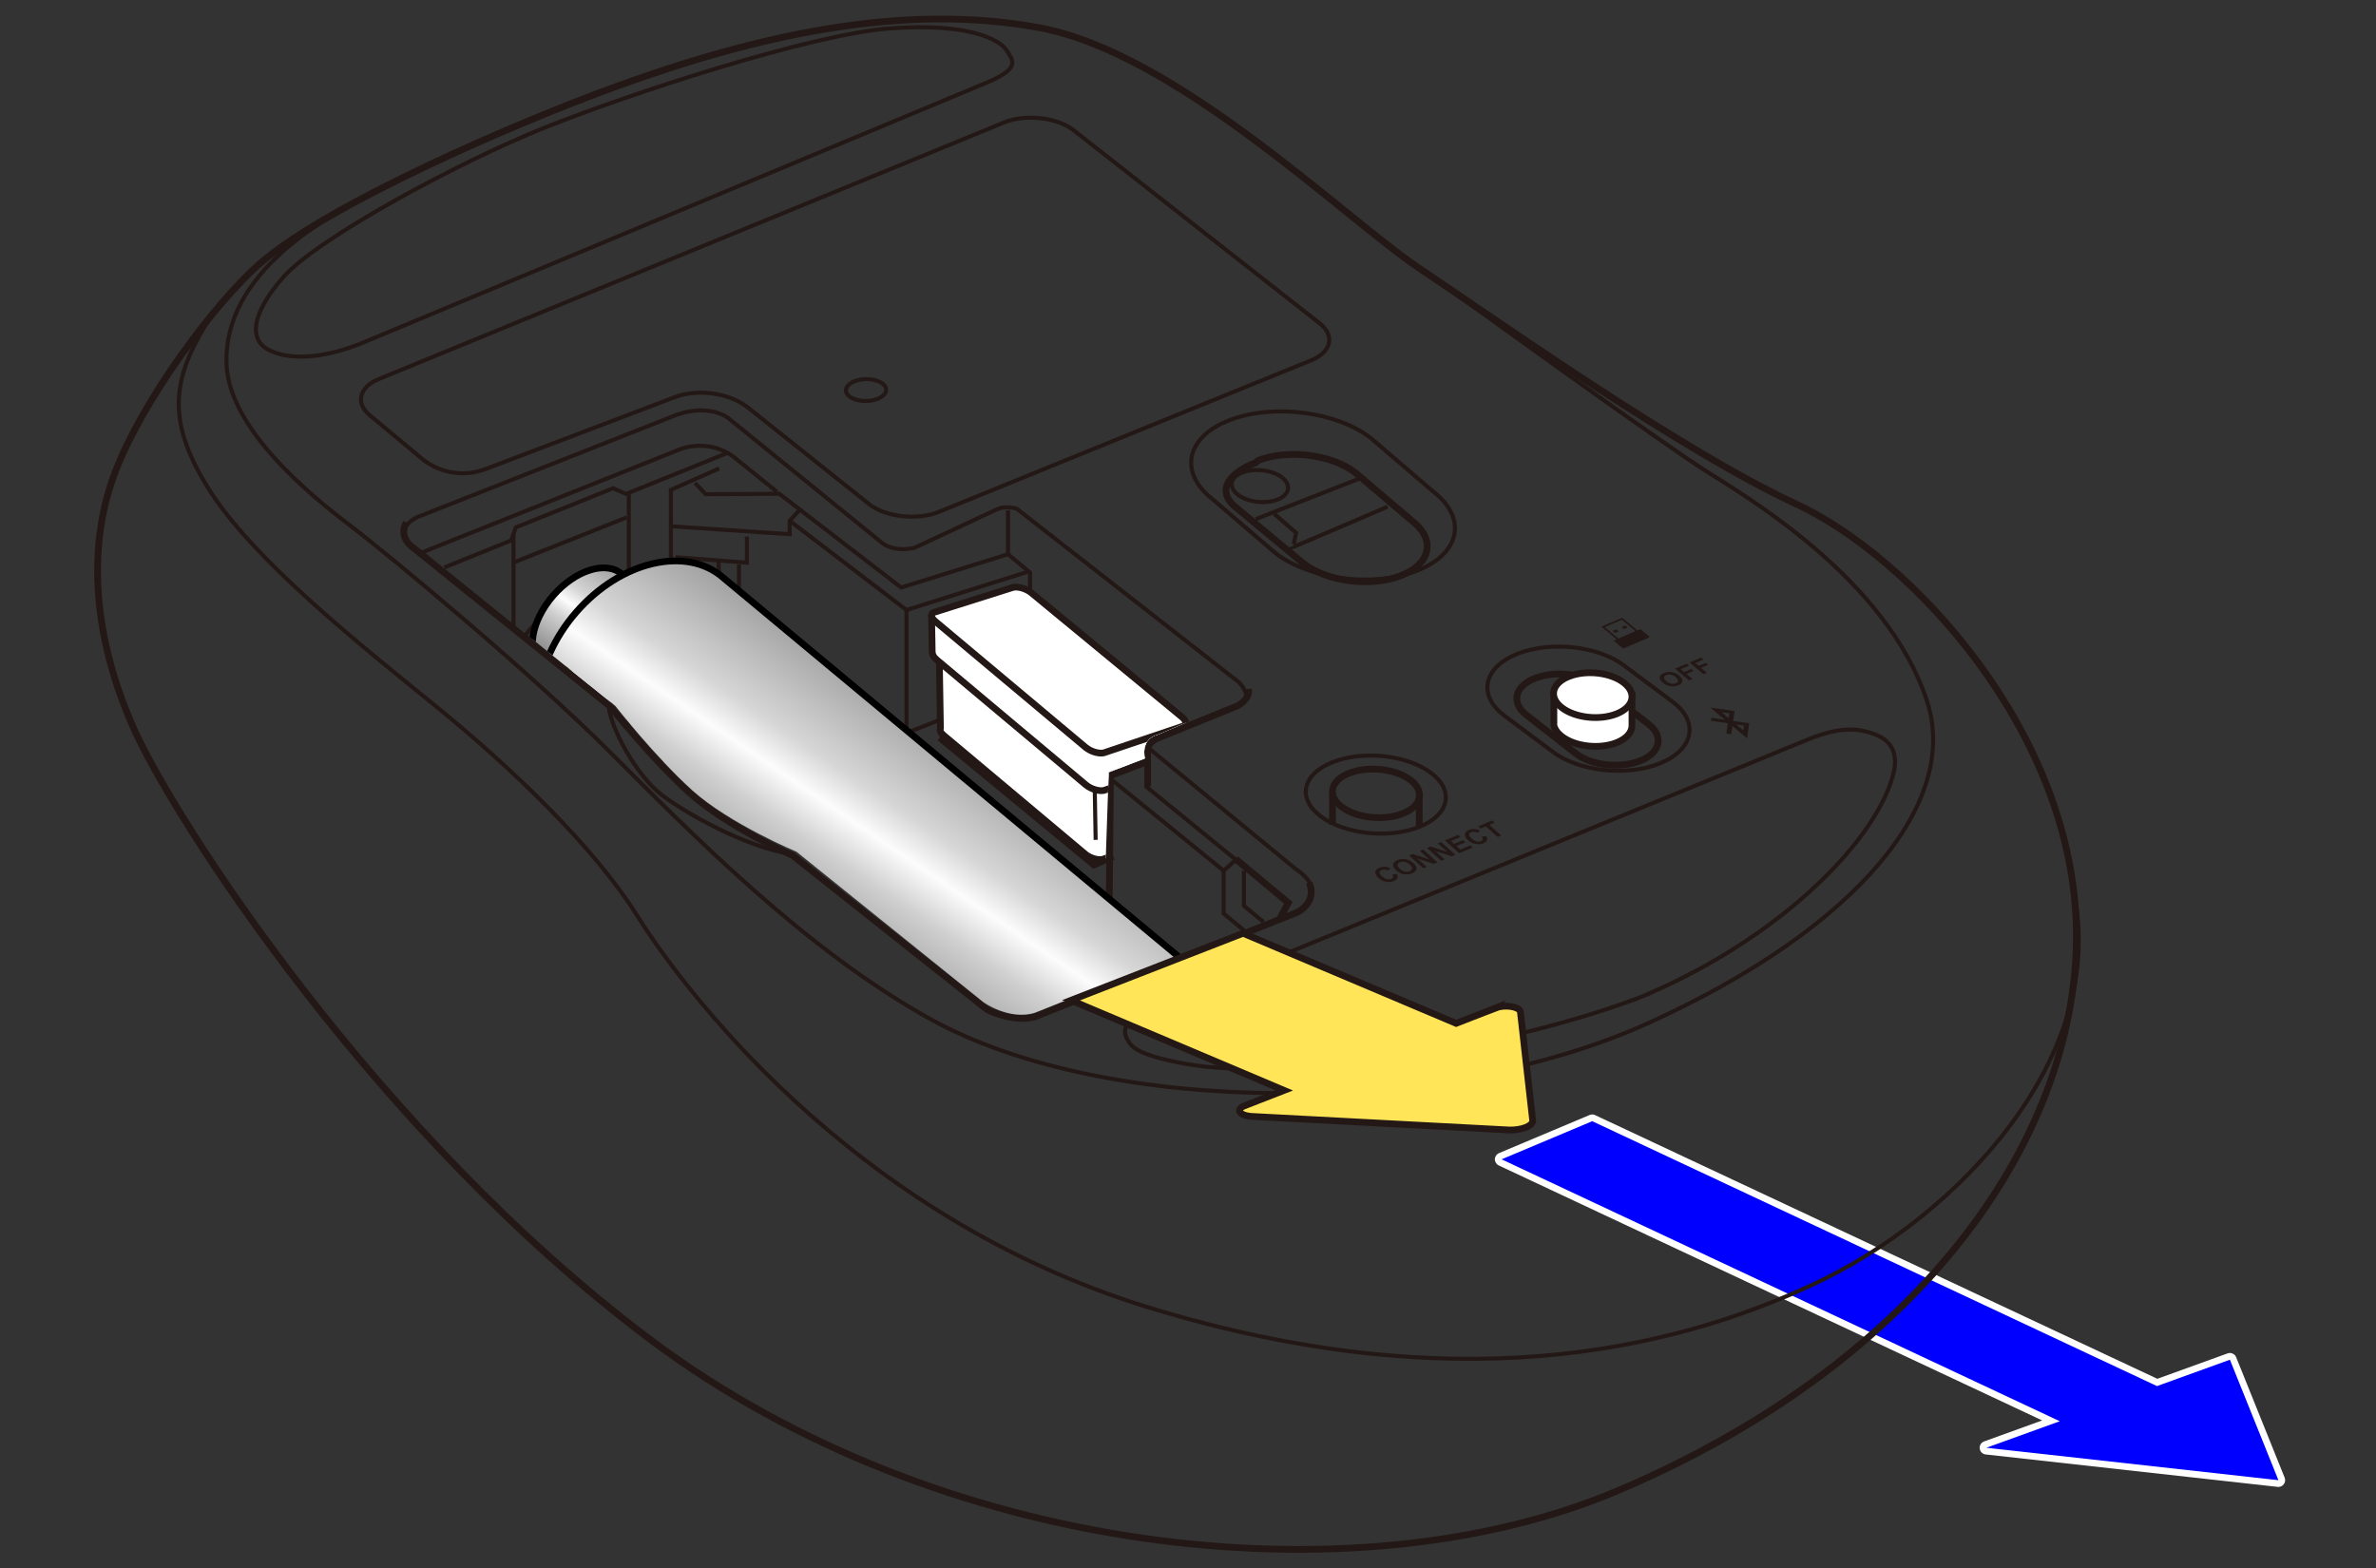 <?xml version="1.0" encoding="UTF-8"?>
<svg id="_レイヤー_1" data-name="レイヤー_1" xmlns="http://www.w3.org/2000/svg" version="1.1" xmlns:xlink="http://www.w3.org/1999/xlink" viewBox="0 0 250 165">
  <rect x="0" y="0" width="250" height="165" fill="#333333" stroke="none"/>
  <!-- Generator: Adobe Illustrator 29.2.1, SVG Export Plug-In . SVG Version: 2.1.0 Build 116)  -->
  <defs>
    <clipPath id="clippath">
      <path d="M49.148,61.728l15.605,12.563s4.245,5.427,8.124,8.907,10.93,6.432,10.93,6.432l19.661,15.827s2.728,1.96,5.429,1.112l15.97-6.383-8.55-9.089.342-9.827,3.812-1.459s-.542-2.042,1.347-2.502l5.57-2.373-22.042-16.958-30-7.375-26.198,11.124Z" fill="none"/>
    </clipPath>
    <linearGradient id="_名称未設定グラデーション_193" data-name="名称未設定グラデーション 193" x1="65.143" y1="60.19" x2="57.584" y2="71.267" gradientUnits="userSpaceOnUse">
      <stop offset="0" stop-color="#a1a1a1"/>
      <stop offset=".3" stop-color="#d6d6d6"/>
      <stop offset=".418" stop-color="#fcfcfc"/>
      <stop offset=".553" stop-color="#cfcfcf"/>
      <stop offset="1" stop-color="#6b6b6b"/>
    </linearGradient>
    <linearGradient id="_名称未設定グラデーション_1931" data-name="名称未設定グラデーション 193" x1="100.574" y1="77.433" x2="82.324" y2="104.177" xlink:href="#_名称未設定グラデーション_193"/>
  </defs>
  <g>
    <path d="M208.968,152.699c-.164-.018-.293-.146-.312-.31s.076-.319.231-.375l6.914-2.5-57.954-27.198c-.127-.06-.207-.188-.204-.328.003-.14.088-.265.217-.319l9.535-4.012c.044-.019.091-.028.138-.028.052,0,.103.011.15.034l59.291,27.811,7.535-2.724c.039-.015.08-.021.12-.021.141,0,.273.084.329.222l5.104,12.677c.046.116.028.247-.047.347-.067.089-.172.14-.282.14-.013,0-30.766-3.416-30.766-3.416Z" fill="blue"/>
    <path d="M167.532,117.983l59.424,27.874,7.673-2.774,5.104,12.677-30.726-3.413,7.719-2.791-58.729-27.561,9.535-4.012M167.532,117.275c-.093,0-.187.018-.275.055l-9.535,4.012c-.258.109-.428.359-.434.639-.006.28.154.537.407.656l57.181,26.834-6.11,2.209c-.31.112-.502.423-.463.75.039.327.298.584.625.621l30.726,3.413c.026.003.052.004.078.004.22,0,.429-.103.564-.28.151-.199.186-.462.093-.693l-5.104-12.677c-.111-.275-.376-.444-.657-.444-.08,0-.161.014-.241.042l-7.397,2.674-59.158-27.749c-.095-.045-.198-.067-.301-.067h0Z" fill="#fff"/>
  </g>
  <g>
    <g>
      <g>
        <g>
          <path d="M174.631,80.341h0c-3.52,1.407-8.616.827-11.326-1.288l-5.137-3.841c-2.709-2.115-2.046-4.997,1.474-6.404h0c3.52-1.407,8.616-.827,11.326,1.288l5.137,3.841c2.709,2.115,2.046,4.997-1.474,6.404Z" fill="none" stroke="#231815" stroke-miterlimit="10" stroke-width=".425"/>
          <path d="M172.589,80.058h0c-2.112.844-5.171.497-6.797-.773l-5.195-4.056c-1.626-1.269-1.228-2.999.884-3.843h0c2.112-.844,5.171-.497,6.797.773l5.195,4.056c1.626,1.269,1.228,2.999-.884,3.843Z" fill="none" stroke="#231815" stroke-miterlimit="10" stroke-width=".709"/>
          <path d="M171.715,72.829v3.538c-.013.697-.566,1.362-1.609,1.779-1.806.722-4.396.427-5.786-.658-.462-.361-.734-.764-.823-1.168v-3.369" fill="#fff" stroke="#231815" stroke-miterlimit="10" stroke-width=".709"/>
          <path d="M148.368,82.051c1.572,1.167,1.238,2.756-.744,3.549s-4.864.489-6.435-.679c-1.572-1.167-1.238-2.756.744-3.549,1.983-.793,4.864-.489,6.435.679Z" fill="none" stroke="#231815" stroke-miterlimit="10" stroke-width=".709"/>
          <path d="M150.535,81.305c2.527,1.877,1.991,4.433-1.197,5.707s-7.821.786-10.349-1.091-1.991-4.433,1.197-5.707c3.188-1.275,7.821-.786,10.349,1.091Z" fill="none" stroke="#231815" stroke-miterlimit="10" stroke-width=".425"/>
          <path d="M171.788,105.264c14.78-5.909,25.381-16.385,27.381-23.635.792-2.872-.684-3.94-2.124-4.44-1.806-.626-3.63-.65-6.766.604l-68.625,28.148c-3.135,1.254-3.642,2.209-3.088,3.336.442.899,1.087,1.742,6.27,2.686,10.217,1.862,33.97-1.508,48.75-7.417" fill="none" stroke="#231815" stroke-miterlimit="10" stroke-width=".425"/>
          <path d="M38.016,36.13c-4.14,1.655-7.764,1.833-9.931.583-1.633-.942-1.921-3.364,1.672-7.495,3.592-4.131,18.612-12.211,27.538-15.78,8.926-3.569,27.985-9.817,36.294-10.444,8.309-.627,11.605,1.175,12.318,2.296s1.609,1.934-2.53,3.589l-65.361,27.251Z" fill="none" stroke="#231815" stroke-miterlimit="10" stroke-width=".425"/>
          <path d="M78.585,42.796l12.948,10.322c1.755,1.304,5.004,1.647,7.218.761l39.171-15.95c2.215-.885,2.59-2.677.835-3.981l-25.878-20.309c-1.755-1.304-5.004-1.647-7.218-.761l-65.739,26.983c-2.215.885-2.59,2.677-.835,3.981l5.516,4.595c1.808,1.343,4.244,1.822,6.648.86l19.687-7.48c2.22-.887,5.521-.598,7.646.98Z" fill="none" stroke="#231815" stroke-miterlimit="10" stroke-width=".425"/>
          <path d="M149.064,60.067h0c-4.576,1.772-11.274.924-14.884-1.883l-6.579-5.641c-3.61-2.807-2.82-6.554,1.756-8.325h0c4.576-1.772,11.274-.924,14.884,1.883l6.579,5.641c3.61,2.807,2.82,6.554-1.756,8.325Z" fill="none" stroke="#231815" stroke-miterlimit="10" stroke-width=".425"/>
          <path d="M147.397,60.58h0c-3.155,1.221-7.772.637-10.26-1.298l-7.235-6.003c-1.775-1.525-.902-3.39,2.253-4.611l.212-.212c3.155-1.221,7.772-.637,10.26,1.298l5.981,5.087c2.489,1.935,1.944,4.518-1.211,5.739Z" fill="none" stroke="#231815" stroke-miterlimit="10" stroke-width=".709"/>
          <path d="M135.588,57.739c.051.039,10.414-4.422,10.414-4.422" fill="none" stroke="#231815" stroke-miterlimit="10" stroke-width=".425"/>
          <path d="M134.892,50.247c1.014.788.794,1.831-.491,2.328s-3.149.262-4.163-.527-.794-1.831.491-2.328,3.149-.262,4.163.527Z" fill="none" stroke="#231815" stroke-miterlimit="10" stroke-width=".425"/>
          <path d="M64.752,9.129c-10.685,3.88-30.333,12.417-37.427,18.623-4.726,4.135-12.418,14.414-15.301,22.175-2.883,7.761-2.217,17.075,1.996,26.61s25.624,42.905,54.55,64.529c30.182,22.563,73.857,27.645,101.783,15.744,32.399-13.807,48.341-37.697,48.12-58.764-.222-21.066-17.518-39.471-29.493-45.015-11.974-5.544-31.228-19.153-39.693-24.836-7.743-5.199-25.501-22.618-39.915-25.279-14.414-2.661-29.704.796-44.62,6.213Z" fill="none" stroke="#231815" stroke-miterlimit="10" stroke-width=".709"/>
          <path d="M42.752,55.004s-1,1.5.875,2.75l20.625,16.625s4.25,5.375,8.25,9,10.875,6.625,10.875,6.625l20.5,16.25s2.75,1.375,5,.75l27.625-11s2.125-1,1.25-3.125" fill="none" stroke="#231815" stroke-miterlimit="10" stroke-width=".709"/>
          <path d="M120.752,82.754v-3.5s-.375-1.125,1.5-1.75l8-3.25s1.25-.625,1.125-1.75" fill="none" stroke="#231815" stroke-miterlimit="10" stroke-width=".709"/>
          <polyline points="98.877 77.629 115.111 91.023 117.127 90.129" fill="none" stroke="#231815" stroke-miterlimit="10" stroke-width=".709"/>
          <polyline points="120.752 80.129 116.839 81.628 116.714 95.143" fill="none" stroke="#231815" stroke-miterlimit="10" stroke-width=".709"/>
          <polyline points="130.002 90.379 135.555 94.999 134.618 96.754" fill="none" stroke="#231815" stroke-miterlimit="10" stroke-width=".709"/>
          <line x1="149.336" y1="83.426" x2="149.336" y2="86.975" fill="none" stroke="#231815" stroke-miterlimit="10" stroke-width=".709"/>
          <line x1="140.204" y1="83.412" x2="140.204" y2="86.799" fill="none" stroke="#231815" stroke-miterlimit="10" stroke-width=".709"/>
          <polyline points="136.127 57.254 136.377 56.067 134.064 54.067" fill="none" stroke="#231815" stroke-miterlimit="10" stroke-width=".425"/>
          <line x1="132.127" y1="54.629" x2="143.242" y2="50.277" fill="none" stroke="#231815" stroke-miterlimit="10" stroke-width=".425"/>
          <path d="M131.219,73.318s-.301-1.105-.967-1.605l-23.25-18.167s-1.167-.417-2.167.083l-8.583,4s-2.25.667-3.75-.75l-15.917-12.917s-1.917-1.5-5.333-.333l-27.25,10.75s-1.44.579-1.512,1.665" fill="none" stroke="#231815" stroke-miterlimit="10" stroke-width=".425"/>
          <path d="M44.195,58.212l27.306-10.917s3.25-1.417,6.167,1.167l4.083,3.292" fill="none" stroke="#231815" stroke-miterlimit="10" stroke-width=".425"/>
          <polyline points="76.544 47.659 66.161 51.86 65.874 51.976 64.502 51.379 54.267 55.501 53.781 56.868 46.752 59.712" fill="none" stroke="#231815" stroke-miterlimit="10" stroke-width=".425"/>
          <line x1="66.161" y1="51.86" x2="66.161" y2="76.635" fill="none" stroke="#231815" stroke-miterlimit="10" stroke-width=".425"/>
          <polyline points="75.668 49.296 70.585 51.546 70.585 79.046 69.355 80.263" fill="none" stroke="#231815" stroke-miterlimit="10" stroke-width=".425"/>
          <path d="M70.585,78.296s4.833-2.833,6.083-4.583,1.083-3.25,1.083-4.75v-9.583" fill="none" stroke="#231815" stroke-miterlimit="10" stroke-width=".425"/>
          <polyline points="71.085 58.629 78.585 59.212 78.585 56.462" fill="none" stroke="#231815" stroke-miterlimit="10" stroke-width=".425"/>
          <polyline points="70.585 55.379 83.085 56.212 83.085 54.796 84.168 53.629 82.002 51.962 74.252 52.004 73.127 50.817" fill="none" stroke="#231815" stroke-miterlimit="10" stroke-width=".425"/>
          <line x1="75.597" y1="58.98" x2="76.085" y2="74.325" fill="none" stroke="#231815" stroke-miterlimit="10" stroke-width=".425"/>
          <line x1="54.032" y1="56.164" x2="54.032" y2="66.379" fill="none" stroke="#231815" stroke-miterlimit="10" stroke-width=".425"/>
          <path d="M74.186,75.937c.066-3.308-.83-8.933-3.601-11.995" fill="none" stroke="#231815" stroke-miterlimit="10" stroke-width=".425"/>
          <line x1="54.032" y1="59.192" x2="65.939" y2="54.442" fill="none" stroke="#231815" stroke-miterlimit="10" stroke-width=".425"/>
          <path d="M57.719,68.825c1.172-1.621,2.893-2.324,3.845-1.571s.774,2.678-.398,4.298" fill="none" stroke="#231815" stroke-miterlimit="10" stroke-width=".425"/>
          <path d="M56.421,67.886c1.687-2.334,4.166-3.346,5.537-2.262s1.114,3.856-.573,6.189" fill="none" stroke="#231815" stroke-miterlimit="10" stroke-width=".425"/>
          <path d="M55.225,66.918c2.43-3.361,5.999-4.819,7.973-3.257,1.974,1.562,1.605,5.552-.825,8.913" fill="none" stroke="#231815" stroke-miterlimit="10" stroke-width=".425"/>
          <path d="M64.024,74.196c.165,2.308,2.915,7.433,5.665,9.496s8.596,5.303,13.329,6.151" fill="none" stroke="#231815" stroke-miterlimit="10" stroke-width=".425"/>
          <polyline points="84.168 53.629 94.817 61.825 106.064 58.317" fill="none" stroke="#231815" stroke-miterlimit="10" stroke-width=".425"/>
          <polyline points="106.064 53.692 106.064 58.317 108.377 60.254 108.377 71.754 119.439 80.379" fill="none" stroke="#231815" stroke-miterlimit="10" stroke-width=".425"/>
          <polyline points="83.085 54.796 95.377 64.192 108.236 60.136" fill="none" stroke="#231815" stroke-miterlimit="10" stroke-width=".425"/>
          <polyline points="95.377 64.192 95.377 77.33 116.939 95.143" fill="none" stroke="#231815" stroke-miterlimit="10" stroke-width=".425"/>
          <line x1="95.377" y1="77.129" x2="108.601" y2="71.929" fill="none" stroke="#231815" stroke-miterlimit="10" stroke-width=".425"/>
          <polyline points="98.877 77.629 108.384 74.047 117.713 81.255" fill="none" stroke="#231815" stroke-miterlimit="10" stroke-width=".425"/>
          <path d="M120.783,78.661l15.469,12.718s2.147,1.357,1.709,2.562" fill="none" stroke="#231815" stroke-miterlimit="10" stroke-width=".425"/>
          <polyline points="130.032 90.469 128.752 91.629 128.752 96.129 130.939 97.942" fill="none" stroke="#231815" stroke-miterlimit="10" stroke-width=".425"/>
          <polyline points="130.877 91.629 130.877 95.317 132.939 97.004" fill="none" stroke="#231815" stroke-miterlimit="10" stroke-width=".425"/>
          <line x1="120.502" y1="82.692" x2="130.032" y2="90.469" fill="none" stroke="#231815" stroke-miterlimit="10" stroke-width=".425"/>
          <line x1="116.836" y1="81.942" x2="128.752" y2="91.629" fill="none" stroke="#231815" stroke-miterlimit="10" stroke-width=".425"/>
          <line x1="108.384" y1="74.047" x2="109.42" y2="86.327" fill="none" stroke="#231815" stroke-miterlimit="10" stroke-width=".425"/>
          <path d="M39.403,20.188c-5.008,2.605-15.901,8.441-15.568,18.107.236,6.831,8.833,13.833,13,17,4.167,3.167,19,15.5,27.333,23.833s20.583,20.875,33.833,28.167c18.51,10.186,53.5,10.333,75.5.333,22-10,32.75-23.25,29.25-33.875-4.273-12.971-19.25-21.625-23.417-24.292-4.167-2.667-21.189-14.888-28.092-19.944" fill="none" stroke="#231815" stroke-miterlimit="10" stroke-width=".425"/>
          <path d="M218.216,93.957c3.548,17.161-12.048,34.006-27.381,41.172-15.333,7.167-38.167,12.167-69.833,2.5-31.667-9.667-49.5-34.167-54-41.333s-13.167-15.5-21.167-22-19.272-15.444-23.938-22.944-3.643-11.897.398-18.227" fill="none" stroke="#231815" stroke-miterlimit="10" stroke-width=".425"/>
          <path d="M170.859,71.843c1.39,1.085,1.053,2.55-.753,3.271s-4.396.427-5.786-.658-1.053-2.55.753-3.271,4.396-.427,5.786.658Z" fill="#fff" stroke="#231815" stroke-miterlimit="10" stroke-width=".709"/>
        </g>
        <g>
          <g>
            <path d="M146.491,92.025l.459-.071c.107.171.135.319.085.446s-.177.232-.378.317c-.248.105-.52.13-.816.074-.295-.055-.561-.188-.797-.4-.25-.224-.363-.432-.34-.624.022-.192.164-.343.426-.454.229-.096.468-.126.72-.088.149.021.305.077.467.167l-.302.222c-.1-.061-.207-.096-.322-.107s-.223.005-.323.047c-.138.058-.211.141-.217.249-.007.108.079.242.258.403.189.17.367.274.532.31.165.037.316.026.452-.031.1-.042.161-.102.182-.178s-.007-.171-.086-.283Z" fill="#231815"/>
            <path d="M146.915,91.597c-.153-.138-.252-.265-.299-.381-.033-.087-.044-.173-.031-.259.012-.085.048-.16.107-.223.076-.085.19-.159.343-.223.275-.116.564-.147.867-.094s.575.19.819.409c.242.217.349.422.321.614-.027.192-.178.346-.452.462-.278.117-.567.149-.867.096-.3-.053-.569-.186-.807-.401ZM147.293,91.423c.17.153.347.247.532.285s.354.025.504-.039.23-.155.24-.274c.01-.119-.073-.256-.247-.413-.171-.154-.347-.25-.526-.286-.178-.036-.344-.022-.5.044s-.238.157-.248.274c-.009.117.072.253.244.408Z" fill="#231815"/>
            <path d="M149.766,91.371l-1.499-1.347.367-.155,1.766.577-1.001-.9.35-.148,1.499,1.347-.378.16-1.73-.561.977.878-.35.148Z" fill="#231815"/>
            <path d="M151.65,90.576l-1.499-1.347.367-.155,1.766.577-1.001-.9.35-.148,1.499,1.347-.378.16-1.73-.561.977.878-.35.148Z" fill="#231815"/>
            <path d="M153.532,89.783l-1.499-1.347,1.385-.584.254.228-1.008.425.332.299.938-.396.252.227-.938.396.408.367,1.044-.44.253.227-1.421.599Z" fill="#231815"/>
            <path d="M155.917,88.049l.459-.071c.107.171.135.319.085.446s-.177.232-.378.317c-.248.105-.52.13-.816.074-.295-.055-.561-.188-.797-.4-.25-.224-.363-.432-.34-.624.022-.192.164-.343.426-.454.229-.096.468-.126.72-.088.149.021.305.077.467.167l-.302.222c-.1-.061-.207-.096-.322-.107s-.223.005-.323.047c-.138.058-.211.141-.217.249-.007.108.079.242.258.403.189.17.367.274.532.31.165.037.316.026.452-.031.1-.042.161-.102.182-.178s-.007-.171-.086-.283Z" fill="#231815"/>
            <path d="M157.578,88.076l-1.245-1.119-.555.234-.254-.228,1.485-.626.254.228-.553.233,1.245,1.119-.377.159Z" fill="#231815"/>
          </g>
          <g>
            <path d="M174.97,71.846c-.151-.127-.249-.244-.296-.353-.034-.081-.046-.161-.035-.241.01-.08.043-.15.099-.21.072-.08.181-.151.326-.213.263-.112.542-.144.835-.098s.559.171.799.373c.238.2.346.391.323.57-.022.18-.165.326-.427.437-.266.113-.544.146-.835.1-.291-.046-.553-.168-.788-.365ZM175.332,71.679c.167.141.34.227.52.26s.342.019.486-.042.218-.147.226-.259c.007-.111-.075-.239-.246-.383-.168-.142-.34-.229-.513-.261-.172-.032-.333-.016-.482.047s-.226.149-.234.259c-.007.11.075.236.244.379Z" fill="#231815"/>
            <path d="M177.716,71.603l-1.474-1.242,1.225-.52.25.21-.865.367.349.294.746-.317.249.21-.746.317.627.528-.361.153Z" fill="#231815"/>
            <path d="M179.242,70.956l-1.474-1.242,1.225-.52.25.21-.865.367.349.294.746-.317.249.21-.746.317.627.528-.361.153Z" fill="#231815"/>
          </g>
          <path id="Bug" d="M181.14,74.95l.819.119-.075.502-.744-.622h0ZM183.418,76.854l.075-.503-.819-.119.743.622h0ZM181.802,76.107l-1.773-.26.047-.315,1.411.206-1.536-1.284,2.566.374-.156,1.04,1.694.247-.236,1.574-1.536-1.284-.13.866-.513-.075.16-1.089h0Z" fill="#231815" fill-rule="evenodd"/>
          <g>
            <path d="M172.289,66.341l-1.605-1.339-2.191.941,1.605,1.339-.315.136.914.762c.05.042.145.052.211.024l2.581-1.109c.067-.029.08-.086.03-.127l-.914-.762-.316.136ZM168.851,65.994l1.8-.774,1.434,1.197-1.8.774-1.434-1.197Z" fill="#231815"/>
            <polygon points="169.94 66.601 170.322 66.437 170.065 66.223 169.683 66.387 169.94 66.601" fill="#231815"/>
            <polygon points="170.882 66.197 171.263 66.033 171.006 65.818 170.625 65.982 170.882 66.197" fill="#231815"/>
          </g>
        </g>
      </g>
      <g clip-path="url(#clippath)">
        <g>
          <g>
            <g>
              <path d="M98.806,67.607l.147,9.048c-.097.189.013.458.339.723l14.904,12.505c.495.411,1.301.655,1.795.55l7.476-2.531c.248-.063.371-.189.371-.361l.024-8.876c.074-.065-25.116-11.19-25.056-11.057Z" fill="#fff" stroke="#231815" stroke-linejoin="round" stroke-width=".709"/>
              <path d="M116.03,81.224c-.501.112-1.313-.136-1.81-.548l-15.024-12.597c-.499-.416-.499-.833,0-.944l5.178-3.096c.499-.104,1.309.138,1.808.546l16.234,12.469c.505.416.503.834.004.949l-6.39,3.22Z" fill="#fff" stroke="#231815" stroke-linejoin="round" stroke-width=".709"/>
            </g>
            <line x1="115.144" y1="80.603" x2="115.282" y2="88.378" fill="none" stroke="#231815" stroke-linejoin="round" stroke-width=".425"/>
            <g>
              <path d="M98.017,64.74l.069,3.899c.024.236.139.518.48.795l15.699,13.167c.52.431,1.367.688,1.884.576l8.184-2.802c.261-.066.389-.198.391-.378l.026-4c.078-.067-26.671-11.36-26.734-11.258Z" fill="#fff" stroke="#231815" stroke-linejoin="round" stroke-width=".709"/>
              <path d="M116.134,79.224c-.525.117-1.378-.143-1.901-.575l-15.822-13.263c-.523-.438-.523-.874,0-.992l8.205-2.59c.525-.109,1.374.145,1.899.574l15.852,13.077c.531.437.529.876.004.996l-8.236,2.773Z" fill="#fff" stroke="#231815" stroke-linejoin="round" stroke-width=".709"/>
            </g>
          </g>
          <g>
            <g>
              <path d="M68.504,63.077l-3.074-2.672c-1.657-1.437-4.894-.42-7.227,2.268-2.334,2.69-2.889,6.038-1.231,7.472l3.785,3.287" fill="url(#_名称未設定グラデーション_193)" stroke="#000" stroke-width=".709"/>
              <path d="M68.011,71.197c-2.336,2.685-5.571,3.699-7.225,2.259-1.656-1.435-1.105-4.779,1.231-7.472,2.336-2.69,5.569-3.705,7.226-2.269,1.657,1.441,1.105,4.787-1.232,7.482Z" fill="#fff" stroke="#000" stroke-width=".709"/>
            </g>
            <g>
              <path d="M130.185,105.811l-54.118-45.045c-3.862-3.355-10.781-1.716-15.452,3.668-4.671,5.382-5.327,12.458-1.466,15.813l54.12,45.046" fill="url(#_名称未設定グラデーション_1931)" stroke="#000" stroke-width=".709"/>
              <path d="M127.725,120.757c-4.671,5.385-11.145,7.415-14.456,4.536-3.313-2.871-2.209-9.559,2.464-14.947,4.672-5.378,11.141-7.41,14.451-4.535,3.313,2.878,2.207,9.568-2.46,14.945Z" fill="#fff" stroke="#000" stroke-width=".709"/>
            </g>
          </g>
        </g>
      </g>
      <path d="M157.411,106.053l-4.198,1.635-22.42-9.481-18.104,7.052,22.42,9.481-4.198,1.635c-.626.244-.67.652-.097.911.215.097.486.16.774.187l27.257,1.437c1.284.016,2.372-.408,2.429-.946l-1.305-11.545c-.043-.123-.172-.241-.387-.338-.573-.259-1.546-.271-2.172-.027Z" fill="#ffe557" stroke="#231815" stroke-miterlimit="10" stroke-width=".709"/>
    </g>
    <path d="M92.854,40.362c.671.511.441,1.231-.514,1.609s-2.273.269-2.944-.242-.441-1.231.514-1.609,2.273-.269,2.944.242Z" fill="none" stroke="#231815" stroke-miterlimit="10" stroke-width=".425"/>
  </g>
</svg>
